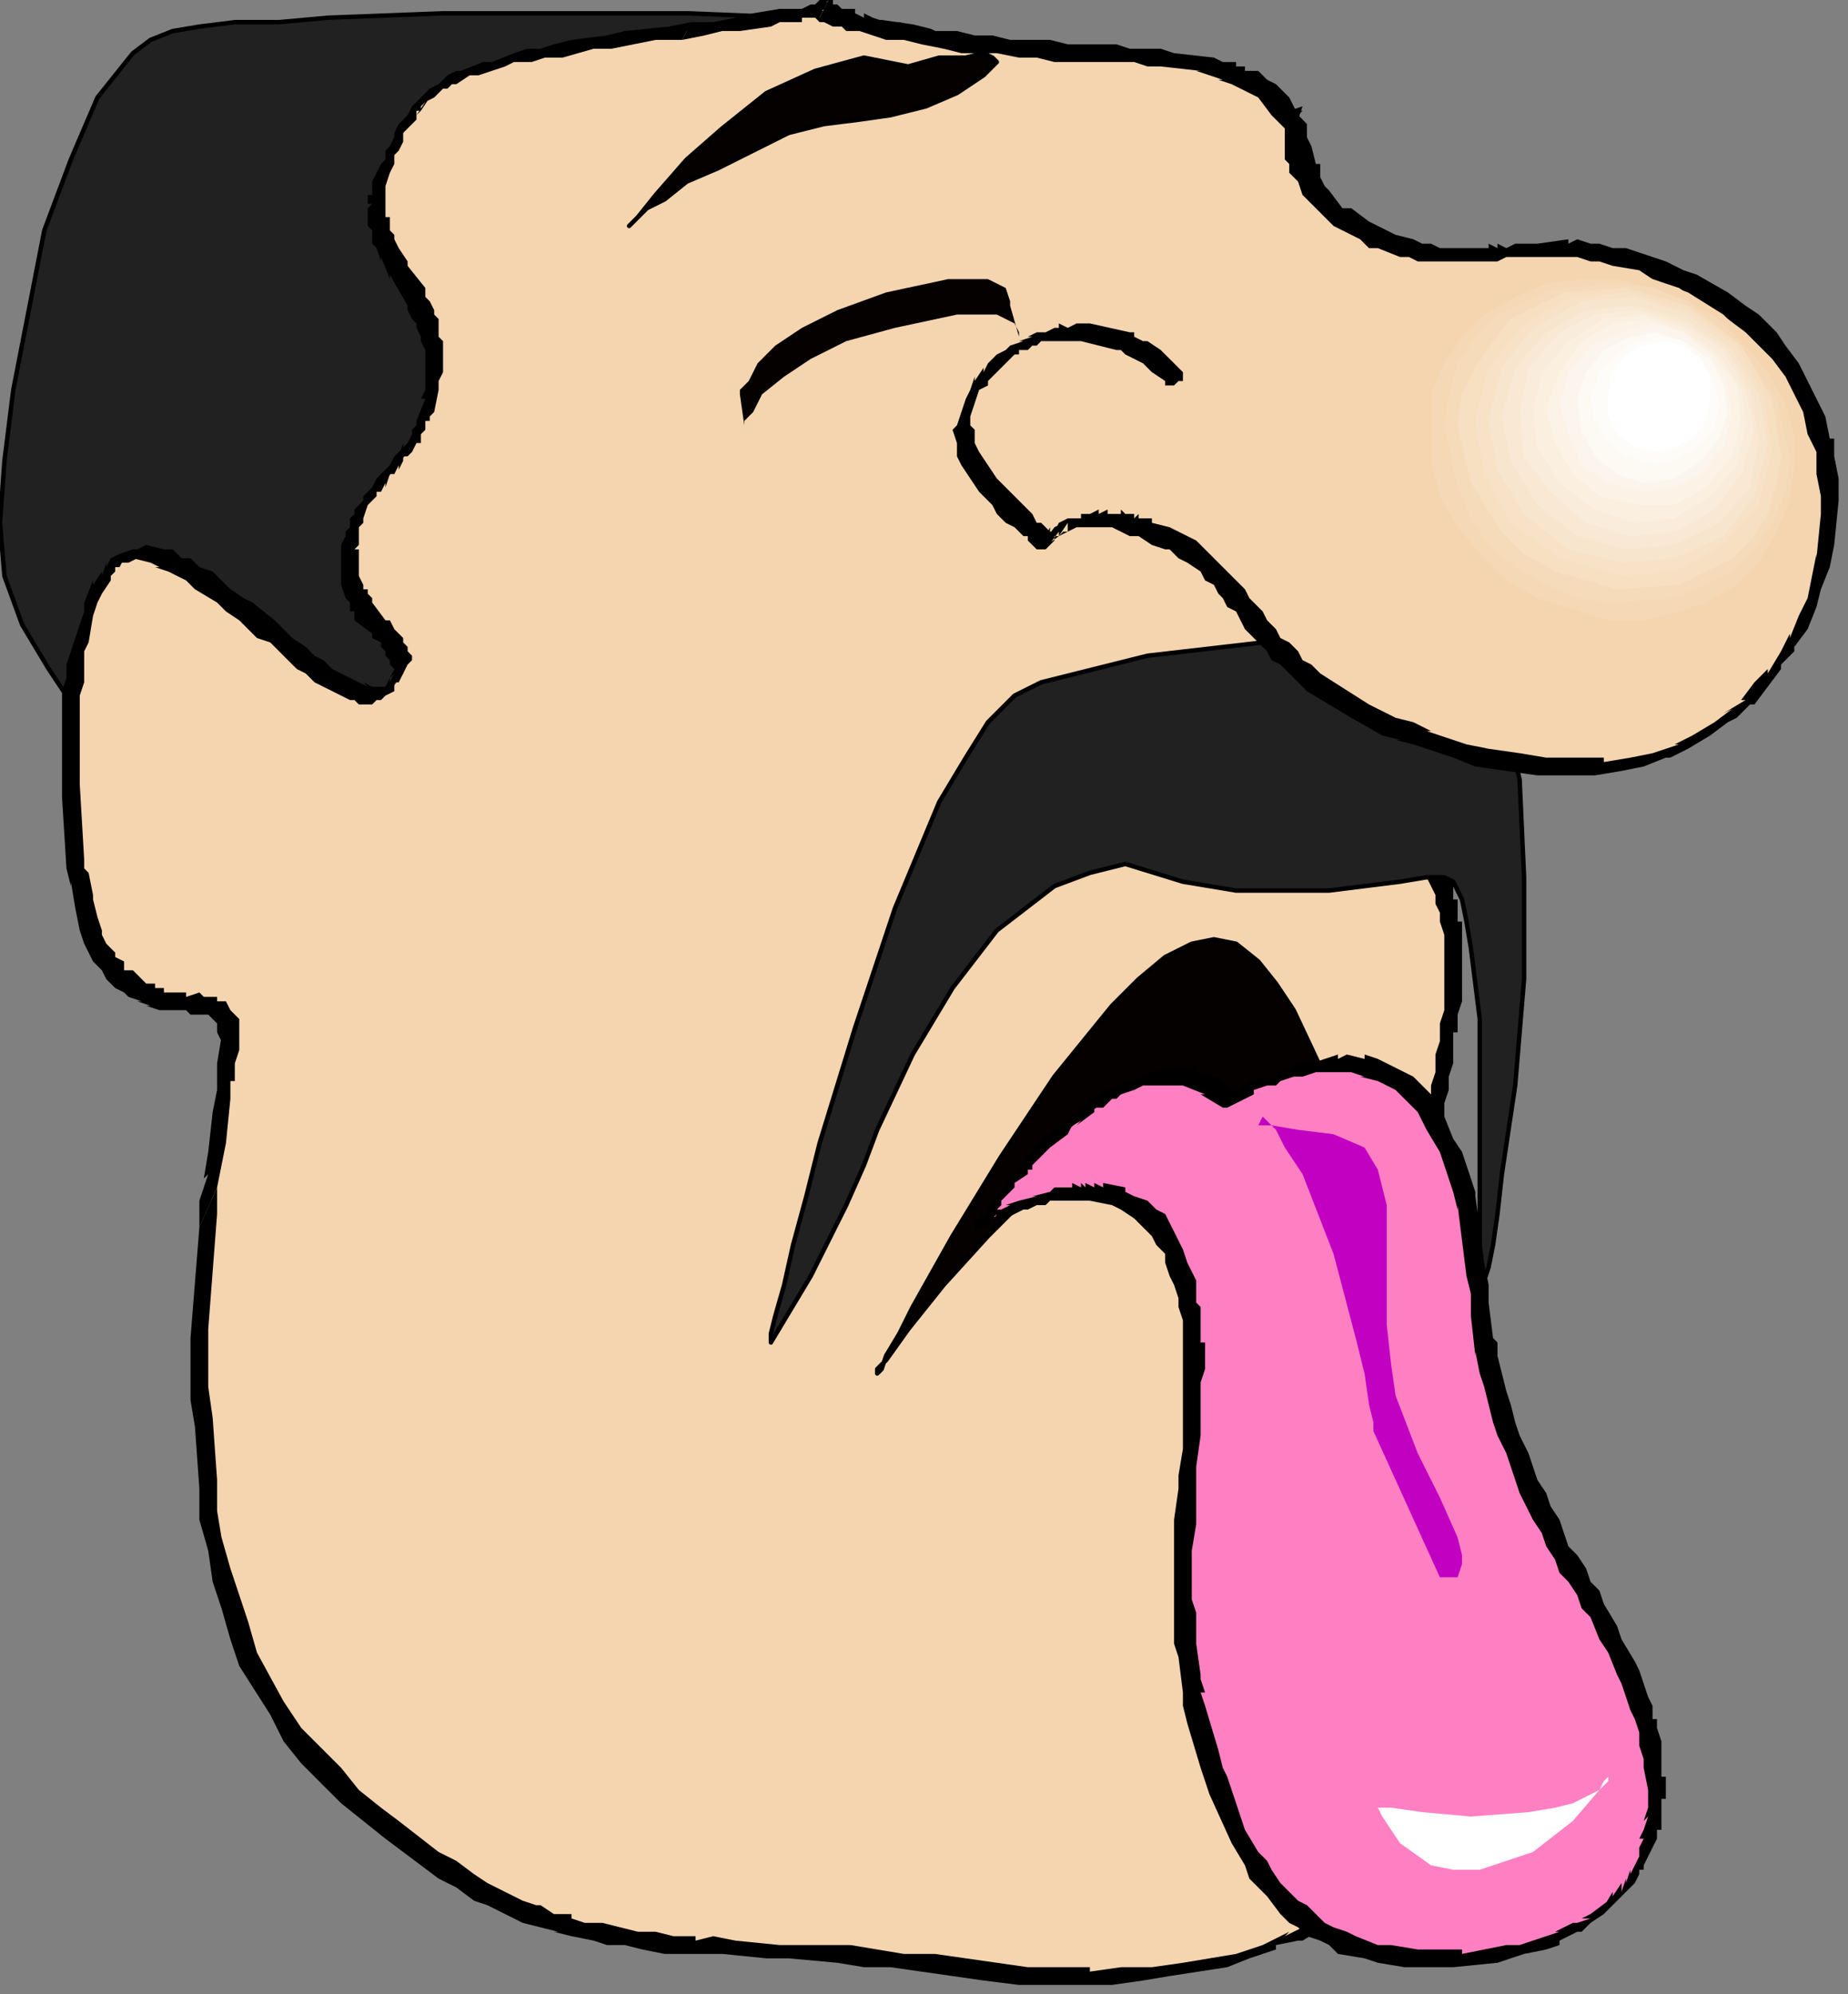 <?xml version="1.0" encoding="UTF-8" standalone="no"?>
<svg
   xmlns:dc="http://purl.org/dc/elements/1.1/"
   xmlns:cc="http://creativecommons.org/ns#"
   xmlns:rdf="http://www.w3.org/1999/02/22-rdf-syntax-ns#"
   xmlns:svg="http://www.w3.org/2000/svg"
   xmlns="http://www.w3.org/2000/svg"
   xmlns:sodipodi="http://sodipodi.sourceforge.net/DTD/sodipodi-0.dtd"
   xmlns:inkscape="http://www.inkscape.org/namespaces/inkscape"
   version="1.0"
   width="35.33mm"
   height="38.12mm"
   id="svg63"
   sodipodi:docname="CARTE058.WMF">
  <rect width="100%" height="100%" fill="#808080" stroke="none"/>
  <sodipodi:namedview
     pagecolor="#ffffff"
     bordercolor="#666666"
     borderopacity="1"
     objecttolerance="10"
     gridtolerance="10"
     guidetolerance="10"
     inkscape:pageopacity="0"
     inkscape:pageshadow="2"
     inkscape:window-width="640"
     inkscape:window-height="480"
     id="namedview65" />
  <defs
     id="defs3">
    <pattern
       id="WMFhbasepattern"
       patternUnits="userSpaceOnUse"
       width="6"
       height="6"
       x="0"
       y="0" />
  </defs>
  <path
     style="fill:#212121;fill-rule:evenodd;fill-opacity:1;stroke:#000000;stroke-width:0.32px;stroke-linecap:round;stroke-linejoin:round;stroke-miterlimit:4;stroke-dasharray:none;stroke-opacity:1;"
     d="  M 10.884,56.655   L 10.564,56.335   L 9.284,55.054   L 7.363,53.454   L 5.442,51.213   L 3.521,48.333   L 1.601,45.132   L 0.32,41.611   L 0,37.77   L 0.32,33.289   L 0.96,28.167   L 3.201,16.644   L 5.122,11.523   L 7.043,7.042   L 9.604,3.841   L 10.884,2.881   L 12.485,2.241   L 14.406,1.921   L 16.967,1.6   L 20.168,1.6   L 23.689,1.28   L 32.013,0.96   L 49.62,0.96   L 57.623,1.28   L 60.824,1.6   L 63.705,1.6   L 65.946,1.921   L 67.227,2.241   L 67.867,2.561   L 67.547,2.881   L 64.986,3.521   L 60.184,4.481   L 54.422,5.762   L 41.616,8.962   L 36.494,10.883   L 34.254,12.163   L 32.653,13.444   L 30.732,15.684   L 29.772,17.285   L 29.772,18.245   L 31.052,20.165   L 32.333,20.805   L 33.613,23.366   L 33.293,26.887   L 32.013,31.048   L 30.412,35.209   L 28.171,38.73   L 27.531,40.651   L 27.531,42.571   L 28.811,46.412   L 30.732,49.613   L 31.372,50.573   L 31.693,50.893   L 10.884,57.295   L 10.884,56.655  z "
     id="path5" />
  <path
     style="fill:#f4d5af;fill-rule:evenodd;fill-opacity:1;stroke:none;"
     d="  M 49.62,2.241   L 43.217,3.201   L 38.735,3.841   L 35.214,4.801   L 32.653,5.762   L 30.732,7.042   L 29.772,8.322   L 27.851,12.163   L 27.211,14.404   L 27.531,16.324   L 28.811,19.525   L 30.732,23.046   L 31.372,24.967   L 31.372,27.207   L 31.052,29.448   L 30.412,31.368   L 28.491,33.929   L 26.571,36.169   L 25.93,37.77   L 25.29,39.69   L 25.29,41.611   L 25.93,43.211   L 27.851,45.772   L 29.132,47.693   L 29.132,48.653   L 28.171,49.933   L 27.531,50.253   L 26.571,50.253   L 24.33,49.293   L 21.449,47.372   L 18.567,44.812   L 15.366,42.571   L 12.805,40.651   L 10.244,40.01   L 9.284,40.331   L 8.323,40.971   L 6.723,43.211   L 5.762,46.732   L 5.122,50.893   L 5.122,59.536   L 5.762,63.377   L 6.403,66.898   L 7.683,69.458   L 8.964,71.059   L 10.244,71.699   L 13.125,72.339   L 15.046,72.659   L 16.006,72.979   L 16.647,73.939   L 16.647,76.5   L 16.326,78.741   L 16.006,81.301   L 15.046,88.343   L 14.726,96.345   L 14.726,104.988   L 16.006,113.63   L 17.287,117.791   L 18.887,121.632   L 21.128,125.153   L 24.01,128.354   L 29.772,133.475   L 34.894,136.676   L 39.696,138.916   L 44.498,139.877   L 49.94,140.517   L 56.022,140.837   L 63.065,141.477   L 67.227,141.797   L 71.708,142.437   L 76.51,142.757   L 80.672,142.757   L 85.154,142.437   L 88.995,141.477   L 92.837,140.197   L 96.038,138.596   L 101.8,134.755   L 104.361,132.195   L 106.282,129.314   L 107.883,126.433   L 109.163,122.912   L 109.804,119.391   L 109.804,112.029   L 108.843,107.868   L 107.243,102.107   L 105.962,97.306   L 105.002,93.465   L 104.361,89.944   L 103.721,82.902   L 104.041,79.061   L 104.681,74.9   L 105.002,70.739   L 105.002,67.218   L 104.361,64.017   L 103.081,61.456   L 101.8,59.216   L 100.52,56.335   L 99.559,53.454   L 98.599,49.933   L 97.319,41.291   L 96.358,32.008   L 95.718,22.726   L 94.758,13.444   L 93.797,9.603   L 92.197,7.042   L 89.636,5.441   L 86.434,4.801   L 82.273,4.161   L 77.791,3.841   L 72.669,3.521   L 67.227,2.881   L 64.666,2.241   L 62.745,1.921   L 61.464,1.6   L 59.544,0.96   L 59.544,0.64   L 59.223,0.64   L 56.662,1.28   L 55.062,1.6   L 52.821,1.921   L 49.62,2.241  z "
     id="path7" />
  <path
     style="fill:#000000;fill-rule:nonzero;fill-opacity:1;stroke:none;"
     d="  M 49.94,1.6   L 48.339,1.921   L 45.138,2.241   L 43.857,2.561   L 41.296,2.881   L 40.016,3.201   L 39.055,3.521   L 38.095,3.521   L 37.135,3.841   L 35.534,4.481   L 34.894,4.481   L 33.293,5.121   L 33.613,5.121   L 32.653,5.121   L 32.973,5.121   L 32.333,5.441   L 31.693,6.082   L 31.052,6.402   L 30.412,7.042   L 30.092,7.682   L 30.732,6.722   L 30.412,7.042   L 29.772,7.682   L 29.452,8.322   L 29.132,8.642   L 28.811,8.962   L 28.491,9.603   L 28.491,9.923   L 28.171,10.563   L 27.851,10.883   L 27.851,11.523   L 27.531,11.843   L 27.211,12.483   L 26.891,13.123   L 26.891,14.084   L 26.571,14.084   L 26.571,14.724   L 26.891,14.724   L 26.571,15.044   L 26.571,15.364   L 26.571,15.684   L 26.571,16.324   L 26.891,16.644   L 26.891,16.964   L 26.891,17.605   L 27.211,17.925   L 27.531,18.885   L 27.531,18.565   L 28.171,20.165   L 28.171,19.845   L 29.452,22.086   L 29.452,21.766   L 29.452,22.406   L 29.772,23.046   L 30.092,23.366   L 30.092,24.006   L 30.092,23.686   L 30.412,24.326   L 30.412,24.967   L 30.412,24.646   L 30.732,25.287   L 30.732,25.927   L 30.732,27.527   L 30.732,28.167   L 30.412,28.808   L 30.732,28.808   L 30.092,30.408   L 30.092,30.728   L 29.772,31.048   L 29.772,31.368   L 29.452,32.008   L 29.132,32.328   L 29.132,32.008   L 29.132,32.649   L 29.132,32.008   L 28.811,32.969   L 29.132,32.328   L 28.491,32.969   L 28.171,33.609   L 27.851,33.929   L 28.491,33.289   L 27.851,33.929   L 28.171,33.609   L 27.531,34.249   L 27.851,33.929   L 27.211,34.569   L 26.891,35.209   L 27.211,34.569   L 26.571,35.849   L 26.891,35.209   L 26.25,35.849   L 26.25,36.169   L 25.93,36.49   L 25.61,36.81   L 25.61,37.45   L 25.93,36.81   L 25.29,37.45   L 25.29,38.09   L 24.97,38.41   L 24.97,38.73   L 24.65,39.37   L 24.65,39.69   L 24.65,40.01   L 24.65,40.331   L 24.65,40.651   L 24.65,41.611   L 24.65,41.931   L 24.65,42.251   L 24.97,43.211   L 25.29,43.531   L 25.29,44.172   L 25.61,44.172   L 25.61,44.812   L 26.891,45.772   L 26.891,46.092   L 27.531,46.412   L 27.531,46.732   L 27.851,47.052   L 27.851,47.372   L 28.171,47.693   L 28.171,48.013   L 28.491,48.333   L 28.491,48.013   L 28.491,48.653   L 28.491,48.333   L 28.171,48.973   L 28.491,48.653   L 28.171,49.293   L 28.171,48.973   L 27.851,49.613   L 28.491,48.973   L 27.851,49.613   L 27.531,49.933   L 27.851,49.613   L 28.171,49.293   L 27.851,49.613   L 28.171,49.613   L 27.531,49.613   L 27.851,49.613   L 27.211,49.613   L 26.891,49.613   L 26.25,49.293   L 26.571,49.613   L 25.93,49.293   L 24.65,48.653   L 24.01,48.333   L 23.369,47.693   L 22.729,47.372   L 22.089,46.732   L 21.128,46.092   L 20.488,45.452   L 19.848,44.812   L 18.247,43.531   L 17.607,43.211   L 16.647,42.571   L 15.366,41.291   L 14.406,40.971   L 13.765,40.331   L 13.125,40.331   L 12.485,39.69   L 11.845,39.69   L 10.564,39.37   L 9.924,39.69   L 9.604,39.69   L 8.643,40.01   L 8.003,40.331   L 7.683,40.971   L 7.683,40.651   L 7.363,41.611   L 7.363,41.291   L 6.723,42.251   L 6.723,41.931   L 6.082,43.531   L 6.082,44.172   L 5.762,45.132   L 5.122,47.052   L 4.802,48.013   L 4.802,48.973   L 4.482,49.933   L 4.482,50.893   L 4.482,53.134   L 4.482,57.615   L 4.802,62.736   L 5.122,64.017   L 5.122,63.697   L 5.442,65.617   L 5.762,67.218   L 6.082,68.178   L 6.403,68.818   L 6.723,69.458   L 7.043,69.778   L 7.363,70.098   L 7.683,70.739   L 8.003,71.059   L 8.323,71.379   L 8.964,71.699   L 9.284,72.019   L 10.244,72.339   L 9.924,72.339   L 10.884,72.659   L 10.564,72.659   L 11.525,72.979   L 12.165,72.979   L 12.485,72.979   L 13.445,72.979   L 13.765,73.299   L 14.406,73.299   L 14.726,73.299   L 15.046,73.299   L 14.726,73.299   L 15.046,73.299   L 15.366,73.619   L 15.686,73.939   L 15.686,74.259   L 15.686,74.58   L 15.686,74.259   L 15.686,74.58   L 16.006,75.22   L 16.006,74.9   L 15.686,76.82   L 15.686,77.78   L 15.686,79.061   L 15.686,78.741   L 15.366,80.341   L 15.046,83.222   L 14.726,85.142   L 15.046,84.822   L 14.406,86.743   L 14.406,88.663   L 15.686,85.783   L 16.006,84.182   L 16.326,82.582   L 16.647,79.381   L 16.647,78.1   L 16.967,78.1   L 16.967,76.82   L 17.287,75.86   L 17.287,73.619   L 16.967,73.299   L 16.647,72.979   L 16.326,72.339   L 16.006,72.339   L 15.686,72.339   L 15.686,72.019   L 15.366,72.019   L 14.726,72.019   L 14.406,71.699   L 13.445,72.019   L 13.445,71.699   L 13.125,71.699   L 12.805,71.699   L 12.485,71.699   L 11.845,71.699   L 11.845,71.379   L 11.204,71.379   L 11.204,71.059   L 10.244,71.059   L 10.564,71.059   L 10.244,70.739   L 9.604,70.098   L 8.964,70.098   L 8.964,69.458   L 8.323,69.138   L 8.323,68.818   L 7.683,68.178   L 7.363,67.538   L 7.363,67.218   L 7.043,66.257   L 6.723,64.977   L 6.723,64.657   L 6.403,63.057   L 6.082,62.736   L 6.082,62.096   L 5.762,56.655   L 5.762,52.494   L 5.762,50.253   L 6.082,49.293   L 6.082,48.333   L 6.082,47.052   L 6.403,46.412   L 6.723,44.492   L 7.043,43.531   L 7.363,42.891   L 8.003,41.931   L 8.003,41.611   L 8.323,41.291   L 8.323,40.971   L 8.643,40.971   L 8.964,40.331   L 8.323,40.971   L 8.643,40.651   L 9.284,40.651   L 9.924,40.331   L 9.604,40.331   L 10.884,40.651   L 11.525,40.971   L 11.204,40.971   L 12.165,41.291   L 12.805,41.611   L 13.445,41.931   L 14.086,42.571   L 15.686,43.531   L 16.326,44.172   L 17.287,44.812   L 18.567,46.092   L 19.528,46.412   L 20.168,47.052   L 20.808,47.693   L 21.449,48.333   L 22.089,48.653   L 22.729,49.293   L 23.369,49.613   L 24.65,50.253   L 25.29,50.573   L 25.61,50.573   L 25.93,50.893   L 26.891,50.893   L 27.211,50.573   L 27.531,50.573   L 27.851,50.253   L 28.491,49.933   L 28.491,49.293   L 28.811,49.293   L 29.132,48.653   L 29.452,48.013   L 29.772,47.693   L 29.772,47.372   L 29.452,47.052   L 29.452,46.732   L 29.132,46.412   L 29.132,46.092   L 28.811,45.772   L 28.491,45.452   L 28.171,44.812   L 27.851,44.812   L 26.891,43.531   L 26.891,43.211   L 26.571,42.891   L 26.571,42.571   L 26.25,42.571   L 26.25,42.251   L 25.93,41.611   L 25.93,40.971   L 25.93,39.69   L 25.61,39.69   L 25.93,39.37   L 25.93,38.73   L 25.93,38.09   L 26.25,37.77   L 26.25,37.45   L 26.25,36.81   L 26.25,37.45   L 26.571,36.49   L 26.891,36.169   L 27.211,35.849   L 27.211,35.529   L 27.531,35.529   L 27.851,34.889   L 27.851,35.209   L 28.171,34.249   L 28.491,34.249   L 28.491,33.929   L 28.491,34.249   L 28.811,33.609   L 28.811,33.929   L 29.132,33.289   L 29.132,32.969   L 29.452,32.969   L 29.772,32.649   L 30.092,32.008   L 30.412,32.008   L 30.412,31.688   L 30.412,31.368   L 30.732,31.048   L 30.732,30.728   L 30.732,30.408   L 31.052,30.408   L 31.052,30.088   L 31.372,29.768   L 31.693,28.167   L 31.693,27.527   L 32.013,26.887   L 32.013,24.967   L 32.013,24.646   L 31.693,24.326   L 31.693,24.006   L 31.693,23.366   L 31.693,23.046   L 31.372,22.726   L 31.372,22.406   L 31.052,21.766   L 30.732,21.446   L 30.732,21.126   L 30.732,20.805   L 29.452,19.205   L 29.452,18.885   L 28.811,17.925   L 28.491,17.285   L 28.491,16.964   L 28.171,16.644   L 28.171,15.684   L 27.851,15.684   L 27.851,15.044   L 27.851,14.724   L 27.851,14.404   L 27.851,14.084   L 27.851,13.444   L 28.171,12.483   L 28.491,11.843   L 28.491,11.203   L 28.811,10.883   L 29.132,10.243   L 29.132,9.603   L 29.452,9.282   L 29.772,8.962   L 30.092,8.642   L 30.092,8.322   L 30.092,8.002   L 30.412,8.002   L 30.412,7.682   L 30.732,7.362   L 30.092,8.322   L 30.412,8.002   L 31.052,7.042   L 31.372,6.722   L 30.732,7.362   L 31.372,7.042   L 31.693,6.722   L 32.013,6.402   L 32.333,6.402   L 32.653,6.082   L 32.973,6.082   L 33.933,5.441   L 34.574,5.441   L 36.494,4.801   L 37.135,4.481   L 38.415,4.481   L 39.376,4.161   L 40.656,4.161   L 42.897,3.521   L 44.178,3.521   L 47.379,2.881   L 49.3,2.881   L 49.94,1.6  z "
     id="path9" />
  <path
     style="fill:#000000;fill-rule:nonzero;fill-opacity:1;stroke:none;"
     d="  M 14.406,88.663   L 13.765,96.665   L 13.765,101.147   L 14.086,103.067   L 14.406,107.548   L 14.406,109.789   L 15.046,112.029   L 15.366,114.27   L 16.006,116.19   L 16.647,118.431   L 17.287,120.352   L 19.528,123.873   L 20.488,125.793   L 21.769,127.393   L 23.369,128.994   L 24.65,130.274   L 26.25,131.555   L 27.851,132.835   L 30.412,134.755   L 31.693,135.716   L 32.973,136.356   L 34.254,137.316   L 35.214,137.636   L 36.494,138.276   L 37.775,138.916   L 39.055,139.237   L 40.336,139.557   L 40.016,139.557   L 41.296,139.877   L 42.897,140.197   L 43.857,140.517   L 45.138,140.517   L 46.418,140.837   L 48.019,141.157   L 49.3,141.157   L 50.58,141.157   L 52.181,141.157   L 55.382,141.477   L 56.983,141.477   L 60.504,141.797   L 62.425,142.117   L 64.346,142.117   L 66.586,142.437   L 68.827,142.757   L 71.068,143.078   L 73.629,143.398   L 75.87,143.398   L 78.111,143.398   L 80.352,143.398   L 82.593,143.078   L 84.513,142.757   L 88.675,142.117   L 90.276,141.477   L 92.197,140.837   L 92.197,140.517   L 93.797,140.197   L 94.117,140.197   L 95.718,139.237   L 96.038,139.237   L 97.639,138.276   L 98.919,137.316   L 99.239,136.996   L 100.52,136.036   L 100.84,136.036   L 102.12,134.755   L 102.12,134.435   L 103.401,133.475   L 104.681,132.195   L 104.681,131.875   L 105.962,130.594   L 106.602,129.314   L 106.602,128.994   L 107.563,127.393   L 108.203,126.113   L 108.203,125.793   L 108.843,124.193   L 109.483,122.592   L 109.804,120.992   L 110.124,119.071   L 110.444,119.071   L 110.444,117.151   L 110.444,113.31   L 110.124,111.389   L 109.163,107.228   L 108.843,105.628   L 108.523,104.347   L 107.563,101.467   L 107.243,100.506   L 106.602,97.946   L 106.602,96.985   L 106.282,95.705   L 105.962,94.745   L 105.642,93.785   L 105.322,92.184   L 105.322,91.864   L 105.002,90.264   L 105.002,89.624   L 104.681,89.303   L 104.681,88.663   L 104.681,88.343   L 104.681,87.703   L 104.361,87.703   L 104.361,86.103   L 104.361,85.783   L 104.361,81.621   L 104.361,80.661   L 104.361,79.701   L 104.681,78.741   L 104.681,77.78   L 105.002,76.82   L 105.002,75.54   L 105.002,74.58   L 105.322,74.58   L 105.322,73.299   L 105.642,72.339   L 105.642,71.059   L 105.642,67.538   L 105.642,67.218   L 105.642,66.577   L 105.322,66.577   L 105.322,65.937   L 105.322,65.617   L 105.322,64.977   L 105.002,64.977   L 105.002,64.337   L 105.002,63.697   L 104.681,63.377   L 104.361,62.736   L 104.361,62.096   L 104.041,61.776   L 103.721,61.136   L 103.401,60.496   L 103.081,59.856   L 102.761,59.216   L 102.441,58.575   L 102.12,57.935   L 101.48,56.655   L 101.16,56.015   L 100.84,55.375   L 100.52,54.414   L 100.52,53.774   L 100.2,52.814   L 99.88,52.174   L 99.559,51.213   L 99.239,49.293   L 98.919,48.333   L 98.919,46.412   L 98.599,46.092   L 98.279,45.132   L 98.599,45.132   L 98.279,43.211   L 98.279,42.891   L 98.279,41.931   L 97.959,40.971   L 97.959,40.651   L 97.959,39.69   L 97.639,38.73   L 97.639,38.41   L 97.639,37.45   L 97.639,36.169   L 97.319,36.169   L 97.319,35.209   L 97.319,33.929   L 96.998,33.929   L 96.998,31.688   L 96.998,31.368   L 96.998,30.408   L 96.678,30.408   L 96.678,29.128   L 96.678,28.167   L 96.678,27.847   L 96.678,25.607   L 96.358,25.607   L 96.358,24.646   L 96.358,24.326   L 96.358,23.366   L 96.038,23.046   L 96.038,20.805   L 96.038,19.845   L 96.038,19.525   L 96.038,18.565   L 95.718,18.565   L 95.718,17.285   L 95.718,15.044   L 95.398,15.044   L 95.398,14.084   L 95.398,12.803   L 95.398,11.843   L 95.078,11.843   L 94.758,10.563   L 94.437,9.923   L 94.437,8.962   L 93.797,8.322   L 93.477,7.682   L 93.157,7.042   L 92.197,6.082   L 91.556,5.762   L 90.916,5.121   L 89.956,5.121   L 89.956,4.801   L 89.315,4.801   L 89.315,4.481   L 88.675,4.481   L 88.355,4.481   L 87.715,4.161   L 84.834,3.841   L 83.873,3.521   L 82.593,3.521   L 81.632,3.521   L 80.672,3.201   L 79.391,3.201   L 78.111,3.201   L 77.151,3.201   L 75.87,2.881   L 74.269,2.881   L 72.989,2.881   L 71.708,2.561   L 70.428,2.561   L 69.147,2.241   L 67.547,2.241   L 65.946,1.921   L 64.986,1.6   L 64.025,1.6   L 63.065,1.28   L 62.425,0.96   L 62.425,1.28   L 61.784,0.96   L 61.784,0.64   L 61.144,0.64   L 60.824,0.64   L 60.504,0.32   L 60.184,0.32   L 60.184,0   L 59.864,0   L 59.223,1.28   L 58.903,0.96   L 58.903,1.28   L 59.223,1.6   L 59.544,1.6   L 59.223,1.6   L 59.544,1.6   L 60.184,1.921   L 60.824,1.921   L 61.144,2.241   L 61.464,2.241   L 62.105,2.241   L 63.065,2.561   L 64.025,2.881   L 65.306,2.881   L 66.586,3.201   L 68.187,3.521   L 69.468,3.841   L 70.748,3.841   L 72.029,3.841   L 73.629,4.161   L 74.91,4.161   L 76.19,4.481   L 77.151,4.481   L 78.431,4.481   L 79.712,4.481   L 80.672,4.481   L 81.952,4.481   L 82.913,4.801   L 83.873,4.801   L 86.754,5.121   L 86.434,5.121   L 87.395,5.441   L 88.355,5.762   L 88.035,5.762   L 88.995,6.082   L 89.636,6.402   L 90.276,6.722   L 90.916,7.042   L 91.876,8.322   L 92.197,8.642   L 92.837,9.282   L 93.157,10.243   L 93.477,10.883   L 93.797,11.843   L 93.797,12.803   L 94.117,13.764   L 94.117,14.724   L 94.437,16.004   L 94.437,16.964   L 94.437,18.245   L 94.437,19.525   L 94.758,20.805   L 94.758,20.485   L 94.758,21.766   L 95.078,24.326   L 95.078,24.006   L 95.078,25.287   L 95.398,26.567   L 95.398,29.128   L 95.398,28.808   L 95.398,30.088   L 95.718,31.368   L 95.718,32.649   L 95.718,32.328   L 96.038,34.889   L 96.038,35.849   L 96.038,37.13   L 96.358,38.41   L 96.358,38.09   L 96.358,39.69   L 96.358,39.37   L 96.678,40.331   L 96.678,41.931   L 96.678,41.611   L 96.678,42.571   L 96.998,44.172   L 96.998,43.852   L 97.319,46.092   L 97.639,47.052   L 97.639,49.293   L 97.959,50.253   L 98.279,52.174   L 98.599,53.134   L 98.919,53.774   L 99.239,54.734   L 99.559,55.375   L 99.88,56.335   L 100.2,56.975   L 100.52,57.615   L 101.16,58.895   L 101.16,59.536   L 101.48,60.176   L 102.12,60.816   L 102.12,61.456   L 102.441,62.096   L 102.761,62.736   L 103.081,63.377   L 103.401,64.017   L 103.721,64.657   L 103.721,64.337   L 103.721,65.297   L 104.041,65.937   L 104.041,66.898   L 104.041,66.577   L 104.361,67.538   L 104.361,68.498   L 104.361,68.178   L 104.361,72.019   L 104.361,72.979   L 104.041,73.939   L 104.041,75.22   L 103.721,76.18   L 103.721,77.46   L 103.401,78.421   L 103.401,79.701   L 103.081,80.661   L 103.081,81.301   L 103.081,82.262   L 103.081,85.783   L 103.081,87.063   L 103.081,86.743   L 103.081,87.703   L 103.401,88.663   L 103.401,89.624   L 103.401,89.303   L 103.721,90.264   L 103.721,91.224   L 104.041,93.144   L 104.041,92.824   L 104.361,94.745   L 104.681,96.025   L 105.002,96.985   L 105.322,97.946   L 105.642,99.226   L 106.282,101.467   L 106.602,102.747   L 107.243,105.308   L 107.563,106.908   L 108.203,108.188   L 108.843,112.349   L 108.843,112.029   L 109.163,114.27   L 109.163,118.111   L 108.843,119.711   L 109.163,119.711   L 108.843,121.632   L 108.203,123.232   L 107.883,124.833   L 107.243,126.433   L 106.602,128.034   L 105.642,129.634   L 105.642,129.314   L 104.681,130.914   L 103.721,132.195   L 103.721,131.875   L 102.441,133.155   L 102.761,133.155   L 101.16,134.435   L 101.48,134.435   L 100.2,135.396   L 100.52,135.075   L 98.919,136.356   L 97.639,137.316   L 96.038,138.276   L 96.358,138.276   L 94.437,138.916   L 94.758,138.916   L 92.837,139.877   L 93.157,139.557   L 91.236,140.517   L 89.315,141.157   L 85.474,141.797   L 83.233,142.117   L 80.992,142.117   L 78.751,142.437   L 78.751,142.117   L 76.51,142.117   L 74.269,142.117   L 72.029,141.797   L 69.788,141.477   L 67.547,141.157   L 65.306,141.157   L 63.385,140.837   L 61.464,140.517   L 57.943,140.517   L 56.342,140.517   L 53.141,140.197   L 51.54,139.877   L 50.26,140.197   L 50.26,139.877   L 48.659,139.877   L 47.379,139.557   L 46.098,139.557   L 44.818,139.237   L 43.537,138.916   L 42.257,138.916   L 41.296,138.596   L 41.296,138.276   L 40.016,138.276   L 39.055,137.636   L 38.735,137.636   L 37.775,137.316   L 36.494,136.676   L 35.214,136.036   L 34.254,135.396   L 32.973,134.435   L 31.693,133.795   L 28.811,131.555   L 27.531,130.594   L 25.93,129.314   L 24.65,127.714   L 23.049,126.113   L 21.769,124.833   L 20.488,122.912   L 18.567,119.391   L 17.927,117.151   L 17.287,115.23   L 16.647,113.31   L 16.006,111.069   L 15.686,109.149   L 15.686,108.829   L 15.686,106.908   L 15.366,102.427   L 15.046,100.186   L 15.046,96.025   L 15.686,87.703   L 15.686,85.783   L 14.406,88.663  z "
     id="path11" />
  <path
     style="fill:#000000;fill-rule:nonzero;fill-opacity:1;stroke:none;"
     d="  M 59.864,0   L 60.184,0   L 59.223,0.32   L 58.903,0.96   L 59.864,0   L 59.544,0   L 59.223,0   L 59.223,0.32   L 59.223,0   L 58.903,0.32   L 58.263,0.32   L 58.583,0.32   L 57.943,0.64   L 57.303,0.64   L 56.342,0.64   L 54.422,0.96   L 53.141,1.28   L 51.54,1.6   L 49.94,1.6   L 49.3,2.881   L 50.9,2.561   L 52.181,2.241   L 53.461,2.241   L 55.702,1.921   L 56.342,1.6   L 56.983,1.6   L 57.623,1.6   L 57.943,1.6   L 57.943,1.28   L 58.583,1.28   L 58.903,1.28   L 58.583,1.28   L 58.903,1.28   L 58.583,1.28   L 58.903,1.28   L 59.864,0.32   L 59.864,0.64   L 58.903,0.96   L 58.903,1.28   L 59.223,1.28   L 59.864,0  z "
     id="path13" />
  <path
     style="fill:#212121;fill-rule:evenodd;fill-opacity:1;stroke:#000000;stroke-width:0.32px;stroke-linecap:round;stroke-linejoin:round;stroke-miterlimit:4;stroke-dasharray:none;stroke-opacity:1;"
     d="  M 55.702,96.985   L 55.702,96.345   L 56.022,95.065   L 56.662,92.824   L 57.303,89.944   L 58.263,86.423   L 59.223,82.582   L 61.784,74.259   L 64.666,65.617   L 67.867,57.935   L 69.788,54.734   L 71.388,52.174   L 73.309,50.253   L 75.23,49.293   L 82.913,47.372   L 91.236,46.412   L 98.919,46.412   L 102.441,47.052   L 105.962,48.333   L 107.243,49.293   L 108.523,51.213   L 109.163,53.454   L 109.804,56.335   L 110.124,63.377   L 110.124,70.739   L 109.483,78.421   L 108.523,84.822   L 108.203,87.703   L 107.883,89.944   L 107.563,91.544   L 107.243,92.504   L 107.243,92.184   L 106.922,90.904   L 106.922,73.619   L 106.282,68.498   L 105.962,66.577   L 105.642,64.977   L 105.002,63.697   L 104.361,63.377   L 103.081,63.377   L 101.16,63.697   L 96.038,64.337   L 89.315,64.337   L 85.474,63.697   L 81.312,62.416   L 78.751,63.057   L 76.19,64.017   L 72.029,67.218   L 68.827,71.379   L 65.946,76.18   L 63.385,81.621   L 62.425,84.182   L 61.144,87.063   L 58.583,92.184   L 55.702,96.985  z "
     id="path15" />
  <path
     style="fill:#050101;fill-rule:evenodd;fill-opacity:1;stroke:#000000;stroke-width:0.32px;stroke-linecap:round;stroke-linejoin:round;stroke-miterlimit:4;stroke-dasharray:none;stroke-opacity:1;"
     d="  M 45.458,16.324   L 46.098,15.684   L 47.379,14.084   L 49.62,11.523   L 52.181,9.282   L 55.382,6.722   L 58.903,5.121   L 62.425,4.161   L 65.626,4.801   L 67.867,4.161   L 69.788,4.161   L 71.068,3.841   L 71.708,4.161   L 72.029,4.481   L 71.068,5.441   L 69.147,6.722   L 66.907,7.682   L 64.346,8.322   L 62.105,8.642   L 59.544,8.962   L 56.983,9.603   L 51.861,12.163   L 49.62,13.123   L 48.019,14.404   L 46.739,15.044   L 46.418,15.364   L 45.458,16.324  z "
     id="path17" />
  <path
     style="fill:#f4d5af;fill-rule:evenodd;fill-opacity:1;stroke:none;"
     d="  M 93.477,8.322   L 93.477,9.282   L 93.797,11.523   L 94.117,12.803   L 95.398,14.404   L 96.998,15.684   L 99.559,17.285   L 102.441,18.245   L 105.002,18.565   L 107.883,18.245   L 113.645,18.245   L 117.166,18.565   L 121.008,19.845   L 125.49,22.406   L 127.731,24.326   L 129.651,26.567   L 130.932,29.128   L 131.892,32.008   L 132.212,35.209   L 132.212,38.41   L 131.572,41.291   L 130.612,44.492   L 129.331,47.052   L 127.41,49.613   L 125.17,51.854   L 122.288,53.774   L 119.087,55.054   L 115.566,55.695   L 111.724,55.375   L 107.243,54.734   L 101.48,52.814   L 97.319,50.893   L 94.437,48.653   L 92.197,46.412   L 88.675,42.251   L 87.075,40.651   L 84.834,39.05   L 82.593,38.09   L 80.672,37.77   L 77.791,37.77   L 76.19,38.73   L 75.87,39.05   L 75.55,38.73   L 74.59,38.09   L 72.029,35.849   L 69.788,32.649   L 69.468,31.048   L 69.788,29.448   L 71.388,26.887   L 73.629,25.287   L 75.55,24.326   L 80.032,24.326   L 81.952,25.287   L 83.553,26.247   L 84.834,27.527   L 93.477,8.322  z "
     id="path19" />
  <path
     style="fill:#000000;fill-rule:nonzero;fill-opacity:1;stroke:none;"
     d="  M 93.157,8.002   L 93.157,8.322   L 92.837,8.642   L 93.157,8.642   L 93.797,8.322   L 92.837,8.642   L 92.837,8.962   L 93.157,8.002   L 92.837,8.642   L 92.837,8.962   L 92.837,9.282   L 92.837,9.603   L 92.837,9.282   L 92.837,10.883   L 92.837,11.203   L 92.837,10.883   L 92.837,11.523   L 93.157,11.843   L 93.157,11.523   L 93.157,12.163   L 93.157,11.843   L 93.157,12.483   L 93.477,12.803   L 93.797,13.123   L 94.117,14.084   L 94.437,14.404   L 94.758,14.724   L 96.038,16.004   L 96.358,16.324   L 97.639,16.964   L 98.279,17.285   L 98.919,17.925   L 99.559,17.925   L 101.16,18.565   L 101.8,18.565   L 102.441,18.885   L 103.081,18.885   L 104.041,18.885   L 103.721,18.885   L 104.681,18.885   L 104.361,18.885   L 105.322,18.885   L 105.002,18.885   L 105.962,18.885   L 106.602,18.885   L 107.243,18.885   L 108.203,18.885   L 108.843,18.565   L 109.483,18.565   L 110.124,18.565   L 113.005,18.565   L 113.965,18.565   L 114.926,18.885   L 115.566,18.885   L 116.526,19.205   L 118.447,19.525   L 119.407,20.165   L 120.368,20.485   L 121.328,20.805   L 123.569,22.406   L 124.849,23.046   L 126.13,24.006   L 127.09,24.967   L 128.051,25.927   L 129.011,27.207   L 129.651,28.487   L 130.292,29.768   L 130.612,31.368   L 131.252,32.649   L 131.252,33.929   L 131.252,34.249   L 131.572,35.849   L 131.572,35.529   L 131.572,37.13   L 131.252,40.331   L 131.252,40.01   L 130.932,41.611   L 130.612,43.211   L 129.972,44.492   L 129.331,46.092   L 129.331,45.772   L 128.691,47.052   L 127.731,48.653   L 127.731,48.333   L 126.77,49.293   L 125.81,50.573   L 126.13,50.573   L 124.529,51.534   L 125.17,51.213   L 123.889,52.174   L 122.288,53.134   L 121.008,53.774   L 121.328,53.774   L 119.407,54.414   L 117.807,54.734   L 115.886,55.054   L 115.886,54.734   L 111.724,54.734   L 109.804,54.414   L 107.563,54.094   L 105.962,53.774   L 103.081,52.814   L 103.401,52.814   L 102.12,52.174   L 100.84,51.854   L 98.919,50.893   L 95.398,48.653   L 94.758,48.013   L 94.117,47.693   L 93.797,47.052   L 93.157,46.412   L 92.517,46.092   L 92.197,45.452   L 91.556,44.812   L 91.236,44.172   L 90.916,43.852   L 90.276,43.211   L 89.956,42.571   L 89.636,42.251   L 89.315,41.931   L 88.675,41.291   L 88.355,40.971   L 87.715,40.331   L 87.075,39.69   L 86.434,39.05   L 85.794,38.73   L 85.154,38.41   L 84.513,38.09   L 83.233,37.77   L 83.233,37.45   L 82.593,37.45   L 82.913,37.45   L 82.273,37.45   L 82.273,37.13   L 81.952,37.45   L 81.952,37.13   L 81.312,37.13   L 80.992,36.81   L 80.992,37.13   L 80.032,37.13   L 80.032,36.81   L 79.391,37.13   L 79.391,36.81   L 78.751,37.13   L 78.431,37.13   L 78.111,37.13   L 78.111,37.45   L 77.791,37.45   L 77.471,37.45   L 77.151,37.45   L 76.51,37.77   L 76.19,38.41   L 76.83,37.77   L 76.19,38.09   L 75.87,38.73   L 75.87,38.09   L 75.55,38.73   L 75.87,38.41   L 75.55,39.05   L 75.23,39.05   L 75.23,39.37   L 76.51,38.41   L 76.19,38.09   L 75.23,39.37   L 75.23,39.69   L 76.19,38.41   L 74.91,39.37   L 74.91,39.69   L 75.23,39.37   L 76.19,38.73   L 76.19,38.41   L 75.87,38.41   L 75.55,38.09   L 75.23,37.77   L 74.91,37.77   L 74.59,37.13   L 73.949,36.49   L 73.309,35.849   L 72.989,35.529   L 72.029,34.569   L 70.748,32.649   L 70.428,32.008   L 70.428,31.688   L 70.428,31.048   L 70.108,30.728   L 70.108,30.088   L 70.428,29.128   L 70.748,28.167   L 71.388,27.847   L 71.388,27.527   L 71.708,27.207   L 72.029,26.887   L 72.989,25.927   L 72.349,26.247   L 72.989,25.927   L 73.309,25.607   L 73.629,25.607   L 73.629,25.287   L 73.949,25.287   L 74.269,25.287   L 74.59,24.967   L 74.91,24.967   L 75.23,24.646   L 75.87,24.646   L 76.51,24.646   L 77.151,24.646   L 76.83,24.646   L 77.471,24.646   L 78.111,24.646   L 80.672,25.287   L 80.992,25.287   L 81.312,25.607   L 81.952,25.927   L 82.593,26.247   L 83.233,26.887   L 84.193,27.527   L 84.193,27.847   L 84.834,27.847   L 85.154,27.527   L 85.474,27.527   L 85.474,27.207   L 85.474,26.887   L 85.154,26.567   L 84.513,25.927   L 83.873,25.287   L 82.913,24.646   L 82.593,24.646   L 81.952,24.326   L 81.952,24.006   L 81.632,24.006   L 78.751,23.366   L 78.431,23.366   L 77.791,23.366   L 77.151,23.686   L 76.51,23.366   L 76.51,23.686   L 76.19,23.686   L 75.55,24.006   L 74.59,24.006   L 74.91,24.006   L 74.269,24.326   L 74.59,24.326   L 73.629,24.646   L 73.949,24.646   L 72.989,24.967   L 72.669,25.287   L 72.029,25.607   L 71.388,26.247   L 71.068,26.887   L 71.068,26.567   L 70.428,27.527   L 70.428,27.207   L 70.108,28.167   L 69.788,28.808   L 69.468,29.768   L 69.147,30.728   L 68.827,31.048   L 69.147,32.008   L 69.147,31.688   L 69.147,32.649   L 69.147,32.969   L 69.468,33.609   L 70.748,35.529   L 71.708,36.49   L 72.029,37.13   L 72.669,37.77   L 73.309,38.09   L 73.949,38.73   L 74.269,38.73   L 74.269,39.05   L 74.59,39.37   L 74.91,39.69   L 75.23,39.69   L 74.91,39.69   L 75.55,39.69   L 75.87,39.37   L 76.19,39.05   L 76.19,38.73   L 76.51,38.73   L 75.23,39.69   L 75.55,39.69   L 76.51,38.41   L 75.23,39.37   L 75.55,39.37   L 76.51,38.41   L 76.51,38.73   L 76.51,38.09   L 76.51,38.73   L 76.83,38.09   L 76.51,38.73   L 75.87,38.73   L 76.51,38.73   L 77.151,37.77   L 77.151,38.41   L 76.51,38.73   L 76.83,38.41   L 76.51,38.41   L 77.151,38.41   L 77.471,38.41   L 77.151,38.41   L 77.791,38.09   L 77.471,38.09   L 77.791,38.09   L 78.111,38.09   L 80.032,38.09   L 80.352,38.09   L 80.992,38.41   L 81.312,38.41   L 80.992,38.41   L 81.632,38.73   L 81.952,38.73   L 82.273,38.73   L 83.233,39.37   L 84.193,39.69   L 84.513,39.69   L 85.154,40.331   L 85.794,40.651   L 86.754,41.291   L 87.075,41.931   L 87.715,42.251   L 88.035,42.891   L 88.355,43.211   L 88.675,43.852   L 89.315,44.172   L 89.636,44.812   L 89.956,45.452   L 90.276,45.772   L 90.916,46.412   L 91.556,47.052   L 91.876,47.693   L 92.517,48.013   L 93.157,48.653   L 93.797,49.293   L 94.437,49.933   L 97.639,51.854   L 99.88,53.134   L 101.16,53.454   L 100.84,53.454   L 102.12,53.774   L 105.002,54.734   L 106.602,55.375   L 108.843,55.695   L 111.084,56.015   L 115.246,56.015   L 117.166,55.695   L 118.767,55.375   L 120.368,54.734   L 120.688,54.734   L 121.968,54.094   L 123.569,53.134   L 124.849,52.174   L 125.49,51.854   L 126.45,50.893   L 126.77,50.893   L 127.731,49.613   L 128.691,48.333   L 128.691,48.013   L 129.651,47.052   L 129.651,46.732   L 130.612,45.452   L 131.252,43.852   L 131.572,42.571   L 132.212,40.971   L 132.533,39.37   L 132.853,36.169   L 132.853,34.889   L 132.853,34.569   L 132.533,32.969   L 132.533,33.289   L 132.533,31.688   L 132.212,31.688   L 131.892,30.088   L 131.252,28.808   L 130.612,27.527   L 129.972,26.247   L 129.011,24.967   L 128.371,24.006   L 127.09,22.726   L 126.13,22.086   L 124.849,21.126   L 122.609,19.845   L 121.648,19.525   L 120.368,18.885   L 119.407,18.565   L 117.487,17.925   L 116.526,17.925   L 115.566,17.605   L 114.926,17.605   L 113.965,17.285   L 113.325,17.605   L 113.325,17.285   L 111.084,17.605   L 110.444,17.605   L 109.483,17.605   L 108.843,17.925   L 108.203,17.605   L 108.203,17.925   L 107.563,17.605   L 107.563,17.925   L 106.602,17.925   L 105.962,17.925   L 105.322,17.925   L 104.681,17.925   L 104.041,17.925   L 103.401,17.605   L 102.761,17.605   L 102.12,17.285   L 100.84,16.964   L 100.2,16.644   L 99.559,16.324   L 98.919,16.004   L 97.639,15.044   L 96.998,15.044   L 96.038,13.764   L 95.718,13.444   L 95.398,12.803   L 95.078,12.163   L 94.758,12.163   L 94.437,11.843   L 94.437,11.523   L 94.437,11.203   L 94.437,10.883   L 94.117,10.563   L 94.117,10.243   L 94.117,9.923   L 93.797,9.603   L 94.117,9.923   L 94.117,8.642   L 93.797,8.322   L 94.117,8.322   L 93.797,8.322   L 94.117,8.002   L 93.797,8.002   L 93.797,8.642   L 94.117,7.682   L 93.157,8.002  z "
     id="path21" />
  <path
     style="fill:#050101;fill-rule:evenodd;fill-opacity:1;stroke:none;"
     d="  M 53.781,30.728   L 53.781,30.408   L 54.422,29.768   L 55.062,28.487   L 56.662,27.207   L 58.583,25.927   L 61.144,24.646   L 64.666,23.686   L 69.147,22.726   L 72.029,22.726   L 73.309,23.366   L 73.629,24.006   L 73.629,24.326   L 72.989,22.086   L 72.989,21.766   L 72.669,20.805   L 71.388,20.165   L 68.507,20.165   L 64.025,21.126   L 60.504,22.406   L 57.943,23.686   L 56.022,24.967   L 54.742,26.247   L 54.101,27.527   L 53.461,28.167   L 53.461,28.487   L 53.781,30.728  z "
     id="path23" />
  <path
     style="fill:#050101;fill-rule:evenodd;fill-opacity:1;stroke:#000000;stroke-width:0.32px;stroke-linecap:round;stroke-linejoin:round;stroke-miterlimit:4;stroke-dasharray:none;stroke-opacity:1;"
     d="  M 63.385,99.226   L 63.385,98.906   L 64.025,98.266   L 65.626,96.025   L 68.187,92.824   L 71.388,89.303   L 75.23,85.462   L 79.391,82.582   L 83.553,80.661   L 87.715,80.341   L 91.556,81.621   L 94.437,84.182   L 96.998,87.703   L 98.919,91.544   L 100.52,95.065   L 101.48,98.266   L 101.8,100.506   L 102.12,101.467   L 102.12,101.147   L 101.8,99.866   L 101.48,98.266   L 101.16,96.345   L 99.88,90.904   L 98.279,84.822   L 96.038,78.421   L 93.477,72.979   L 92.197,71.059   L 90.916,69.458   L 89.315,68.178   L 87.715,67.858   L 86.114,68.178   L 84.193,69.138   L 82.273,70.739   L 80.352,72.659   L 76.19,77.78   L 72.349,83.542   L 68.827,89.303   L 65.946,94.425   L 64.986,96.345   L 64.025,97.946   L 63.705,98.906   L 63.385,99.226  z "
     id="path25" />
  <path
     style="fill:#f4d5af;fill-rule:evenodd;fill-opacity:1;stroke:none;"
     d="  M 103.401,26.247   L 102.441,28.808   L 102.12,31.368   L 102.441,33.929   L 103.081,36.169   L 104.361,38.73   L 105.962,40.651   L 107.883,42.571   L 110.444,44.172   L 113.005,45.132   L 115.886,45.772   L 118.447,45.772   L 121.328,45.452   L 123.569,44.492   L 125.81,42.891   L 127.731,41.291   L 129.011,39.05   L 129.972,36.81   L 130.292,34.249   L 129.972,31.688   L 129.331,29.128   L 128.051,26.887   L 126.45,24.646   L 124.529,22.726   L 121.968,21.126   L 119.407,20.165   L 116.526,19.845   L 113.965,19.845   L 111.404,20.165   L 108.843,21.126   L 106.602,22.406   L 104.681,24.006   L 103.401,26.247  z "
     id="path27" />
  <path
     style="fill:#f5d8b5;fill-rule:evenodd;fill-opacity:1;stroke:none;"
     d="  M 104.361,26.247   L 103.401,28.487   L 103.401,33.289   L 104.041,35.849   L 105.322,38.09   L 106.922,40.01   L 108.843,41.931   L 111.084,43.211   L 116.206,44.812   L 118.767,44.812   L 121.328,44.172   L 123.249,43.531   L 125.49,42.251   L 127.09,40.651   L 128.371,38.41   L 129.331,36.169   L 129.651,33.609   L 129.651,31.368   L 129.011,29.128   L 127.731,26.887   L 126.13,24.967   L 124.209,23.046   L 121.968,21.766   L 119.407,20.805   L 116.846,20.165   L 114.285,20.165   L 111.724,20.485   L 109.483,21.446   L 107.243,22.726   L 105.642,24.326   L 104.361,26.247  z "
     id="path29" />
  <path
     style="fill:#f6dbbb;fill-rule:evenodd;fill-opacity:1;stroke:none;"
     d="  M 105.322,26.247   L 104.681,28.487   L 104.361,30.728   L 105.322,35.209   L 106.282,37.45   L 107.563,39.37   L 109.483,40.971   L 111.724,42.251   L 113.965,43.211   L 116.526,43.531   L 121.008,43.211   L 125.17,41.291   L 126.77,39.69   L 128.051,37.77   L 129.011,35.529   L 129.331,33.289   L 128.371,28.808   L 125.81,24.967   L 121.968,21.766   L 119.407,20.805   L 117.166,20.485   L 112.365,20.805   L 108.203,22.726   L 106.602,24.326   L 105.322,26.247  z "
     id="path31" />
  <path
     style="fill:#f7dfc1;fill-rule:evenodd;fill-opacity:1;stroke:none;"
     d="  M 106.602,26.567   L 105.642,28.487   L 105.322,30.728   L 106.282,34.889   L 108.523,38.41   L 110.124,40.01   L 112.365,41.291   L 116.846,42.571   L 121.328,42.251   L 125.17,40.331   L 126.45,39.05   L 127.731,37.13   L 128.371,34.889   L 128.691,32.969   L 128.051,28.808   L 125.81,24.967   L 121.968,22.086   L 117.487,20.805   L 113.005,21.126   L 109.163,23.046   L 107.883,24.646   L 106.602,26.567  z "
     id="path33" />
  <path
     style="fill:#f7e2c8;fill-rule:evenodd;fill-opacity:1;stroke:none;"
     d="  M 107.563,26.567   L 106.602,30.408   L 107.243,34.249   L 109.163,37.77   L 112.685,40.331   L 117.166,41.611   L 121.008,41.291   L 124.529,39.37   L 127.09,36.49   L 128.051,32.649   L 127.41,28.487   L 125.49,24.967   L 121.968,22.406   L 117.807,21.126   L 113.645,21.446   L 110.124,23.366   L 107.563,26.567  z "
     id="path35" />
  <path
     style="fill:#f8e5ce;fill-rule:evenodd;fill-opacity:1;stroke:none;"
     d="  M 108.523,26.567   L 107.563,30.408   L 108.203,33.929   L 110.124,37.13   L 113.325,39.69   L 117.166,40.651   L 121.008,40.331   L 124.529,38.73   L 126.77,35.849   L 127.731,32.008   L 127.09,28.487   L 125.17,25.287   L 121.968,22.726   L 118.127,21.446   L 114.285,21.766   L 110.764,23.686   L 108.523,26.567  z "
     id="path37" />
  <path
     style="fill:#f9e8d4;fill-rule:evenodd;fill-opacity:1;stroke:none;"
     d="  M 109.483,26.567   L 108.523,30.088   L 109.163,33.289   L 111.084,36.49   L 113.965,38.73   L 117.487,39.69   L 121.008,39.37   L 124.209,37.77   L 126.45,35.209   L 127.09,31.688   L 126.45,28.167   L 124.849,25.287   L 121.648,23.046   L 118.127,22.086   L 114.605,22.406   L 111.724,24.006   L 109.483,26.567  z "
     id="path39" />
  <path
     style="fill:#faecda;fill-rule:evenodd;fill-opacity:1;stroke:none;"
     d="  M 110.444,26.567   L 109.804,29.768   L 110.124,32.969   L 112.044,35.529   L 114.605,37.77   L 117.807,38.73   L 121.008,38.41   L 123.889,36.81   L 125.81,34.249   L 126.77,31.048   L 126.13,28.167   L 124.529,25.287   L 121.648,23.366   L 118.447,22.406   L 115.246,22.726   L 112.685,24.006   L 110.444,26.567  z "
     id="path41" />
  <path
     style="fill:#fbefe0;fill-rule:evenodd;fill-opacity:1;stroke:none;"
     d="  M 111.404,26.887   L 110.764,29.768   L 111.084,32.328   L 112.685,34.889   L 115.246,36.81   L 118.127,37.77   L 121.008,37.45   L 123.569,35.849   L 125.49,33.609   L 126.13,30.728   L 125.81,28.167   L 124.209,25.607   L 121.648,23.686   L 118.767,22.726   L 115.886,23.046   L 113.325,24.646   L 111.404,26.887  z "
     id="path43" />
  <path
     style="fill:#fcf2e6;fill-rule:evenodd;fill-opacity:1;stroke:none;"
     d="  M 112.685,26.887   L 111.724,29.448   L 112.365,32.008   L 113.645,34.249   L 115.566,35.849   L 118.447,36.49   L 121.008,36.49   L 123.249,35.209   L 125.17,32.969   L 125.81,30.408   L 125.49,27.847   L 123.889,25.607   L 121.648,24.006   L 119.087,23.046   L 116.526,23.366   L 114.285,24.646   L 112.685,26.887  z "
     id="path45" />
  <path
     style="fill:#fcf5ed;fill-rule:evenodd;fill-opacity:1;stroke:none;"
     d="  M 113.325,26.887   L 112.685,29.128   L 113.325,31.368   L 114.285,33.609   L 116.206,34.889   L 118.767,35.529   L 121.008,35.209   L 122.929,34.249   L 124.529,32.328   L 125.17,30.088   L 124.849,27.847   L 123.569,25.607   L 121.648,24.006   L 119.407,23.366   L 117.166,24.006   L 114.926,24.967   L 113.325,26.887  z "
     id="path47" />
  <path
     style="fill:#fdf9f3;fill-rule:evenodd;fill-opacity:1;stroke:none;"
     d="  M 114.605,26.887   L 113.965,28.808   L 114.285,31.048   L 115.246,32.969   L 116.846,34.249   L 118.767,34.889   L 121.008,34.569   L 122.929,33.289   L 124.209,31.688   L 124.849,29.768   L 124.529,27.847   L 123.569,25.927   L 121.648,24.646   L 119.727,24.006   L 117.807,24.326   L 115.886,25.287   L 114.605,26.887  z "
     id="path49" />
  <path
     style="fill:#fefcf9;fill-rule:evenodd;fill-opacity:1;stroke:none;"
     d="  M 115.566,26.887   L 114.926,28.808   L 115.246,30.408   L 116.206,32.008   L 117.487,32.969   L 119.407,33.609   L 121.008,33.289   L 122.609,32.328   L 123.889,31.048   L 124.209,29.128   L 123.889,27.527   L 122.929,25.927   L 121.648,24.646   L 120.048,24.326   L 118.127,24.646   L 116.846,25.607   L 115.566,26.887  z "
     id="path51" />
  <path
     style="fill:#ffffff;fill-rule:evenodd;fill-opacity:1;stroke:none;"
     d="  M 116.526,26.887   L 116.206,28.487   L 116.206,30.088   L 116.846,31.368   L 118.127,32.328   L 119.727,32.649   L 121.008,32.328   L 122.288,31.688   L 123.249,30.408   L 123.569,28.808   L 123.569,27.207   L 122.929,25.927   L 121.648,24.967   L 120.368,24.646   L 118.767,24.967   L 117.487,25.607   L 116.526,26.887  z "
     id="path53" />
  <path
     style="fill:#ff80c2;fill-rule:evenodd;fill-opacity:1;stroke:none;"
     d="  M 71.068,88.343   L 71.388,88.023   L 72.669,87.703   L 76.51,86.423   L 78.751,86.423   L 80.992,86.743   L 83.233,88.023   L 84.834,90.264   L 85.794,93.465   L 86.434,96.665   L 86.114,104.347   L 85.474,112.67   L 85.474,117.151   L 86.114,121.632   L 87.075,126.113   L 88.355,129.954   L 89.956,133.475   L 92.197,136.356   L 94.437,138.916   L 97.639,140.517   L 101.16,141.477   L 105.322,141.477   L 109.483,140.837   L 113.005,139.877   L 115.566,138.276   L 117.487,136.356   L 118.767,133.795   L 119.727,131.234   L 119.727,128.034   L 119.087,124.833   L 116.526,118.111   L 112.685,111.389   L 110.764,107.548   L 109.163,103.387   L 107.563,98.586   L 106.922,93.144   L 106.282,88.023   L 105.002,83.862   L 103.401,80.661   L 101.48,78.421   L 99.239,77.14   L 96.358,76.82   L 92.837,77.78   L 88.995,79.381   L 86.114,77.78   L 82.913,78.1   L 80.032,79.381   L 77.151,81.621   L 74.59,83.862   L 72.669,86.103   L 71.388,87.703   L 71.068,88.343  z "
     id="path55" />
  <path
     style="fill:#000000;fill-rule:nonzero;fill-opacity:1;stroke:none;"
     d="  M 71.708,88.023   L 71.388,88.343   L 70.748,88.663   L 71.068,88.663   L 72.029,87.703   L 71.708,88.343   L 71.068,88.663   L 71.388,88.343   L 71.708,88.343   L 72.349,88.023   L 72.669,88.023   L 73.309,87.703   L 73.949,87.383   L 74.269,87.383   L 74.91,87.063   L 75.55,87.063   L 75.87,86.743   L 76.51,86.743   L 77.151,86.743   L 77.791,86.743   L 77.471,86.743   L 78.111,86.743   L 78.751,86.743   L 80.352,87.063   L 80.992,87.383   L 81.952,88.023   L 82.273,88.343   L 82.913,88.983   L 83.233,89.303   L 83.553,89.944   L 84.193,90.584   L 84.193,91.224   L 84.513,92.184   L 84.834,92.824   L 85.154,93.785   L 85.154,93.465   L 85.154,94.425   L 85.474,95.385   L 85.474,95.065   L 85.474,96.345   L 85.474,96.025   L 85.474,96.985   L 85.474,97.946   L 85.474,99.546   L 85.474,100.506   L 85.474,102.427   L 85.474,103.707   L 85.474,104.667   L 85.154,106.588   L 85.154,107.548   L 84.834,109.789   L 84.834,110.749   L 84.834,112.99   L 84.834,116.511   L 84.834,117.471   L 84.834,118.751   L 85.154,119.711   L 85.474,122.272   L 85.474,121.952   L 85.474,123.232   L 85.794,124.513   L 86.754,127.714   L 87.075,128.674   L 87.395,129.634   L 88.995,133.155   L 89.956,134.755   L 90.276,135.716   L 90.916,136.356   L 91.556,136.996   L 92.517,138.276   L 93.157,138.916   L 93.797,139.237   L 94.437,139.877   L 95.398,140.197   L 96.038,140.517   L 96.678,141.157   L 98.599,141.477   L 99.559,141.797   L 101.48,142.117   L 105.002,142.117   L 108.203,141.797   L 109.163,141.477   L 110.124,141.157   L 111.724,140.837   L 112.685,140.517   L 112.685,140.197   L 113.325,139.877   L 113.965,139.557   L 114.285,139.557   L 114.926,138.916   L 115.886,138.276   L 116.846,137.316   L 117.487,136.676   L 117.807,136.356   L 118.127,136.036   L 118.447,135.396   L 118.447,135.075   L 118.767,135.075   L 118.767,134.755   L 119.087,134.115   L 119.407,133.475   L 119.727,132.835   L 119.727,132.195   L 120.048,132.195   L 120.048,131.555   L 120.048,130.594   L 120.048,129.954   L 120.368,129.954   L 120.368,128.354   L 120.048,128.354   L 120.048,126.753   L 120.048,126.113   L 120.048,125.793   L 119.727,124.833   L 119.727,124.193   L 119.407,124.193   L 119.407,123.232   L 119.087,122.592   L 118.767,121.632   L 118.447,120.672   L 118.127,120.031   L 117.166,118.431   L 116.846,117.471   L 115.886,115.87   L 115.566,114.91   L 114.926,114.27   L 114.605,113.31   L 113.965,112.349   L 113.325,111.709   L 113.005,110.749   L 112.685,109.789   L 112.044,108.829   L 111.724,107.868   L 111.084,106.908   L 110.764,105.948   L 110.444,104.988   L 109.804,103.707   L 109.483,102.747   L 109.163,101.467   L 108.843,100.506   L 108.523,99.226   L 108.203,97.946   L 108.203,96.985   L 107.883,96.665   L 107.563,94.105   L 107.563,92.824   L 107.243,91.224   L 106.922,88.663   L 106.602,86.423   L 106.602,86.103   L 106.282,85.142   L 105.962,84.182   L 105.642,83.222   L 105.002,82.262   L 104.361,80.661   L 104.041,80.021   L 103.721,79.381   L 102.12,77.78   L 101.48,77.46   L 100.84,77.14   L 99.559,76.5   L 98.599,76.18   L 98.599,76.5   L 97.319,76.18   L 96.678,76.5   L 96.678,76.18   L 95.718,76.5   L 94.758,76.82   L 94.117,76.82   L 93.797,76.82   L 93.157,77.46   L 93.157,77.14   L 92.197,77.46   L 92.197,77.78   L 91.236,78.1   L 90.916,77.78   L 88.995,79.061   L 89.315,79.061   L 88.035,77.78   L 87.715,77.78   L 86.434,77.46   L 86.434,77.14   L 85.474,77.14   L 84.834,77.14   L 83.233,77.46   L 82.593,77.78   L 81.952,78.1   L 81.632,78.1   L 80.672,78.421   L 80.992,78.421   L 80.032,78.741   L 79.391,79.061   L 77.791,80.341   L 77.471,80.661   L 76.51,81.301   L 77.151,80.981   L 75.87,81.942   L 75.23,82.262   L 74.91,83.222   L 75.23,82.582   L 74.59,83.222   L 74.269,83.542   L 73.629,84.502   L 73.629,84.182   L 73.309,85.142   L 73.309,84.822   L 72.349,86.103   L 72.349,85.783   L 72.029,86.743   L 72.029,86.423   L 71.388,87.383   L 71.068,88.023   L 71.068,87.703   L 70.748,88.343   L 71.068,87.703   L 70.748,88.343   L 71.068,87.703   L 70.428,88.343   L 70.428,88.663   L 70.428,88.983   L 71.708,88.023   L 70.428,88.663   L 71.708,87.703   L 71.388,88.343   L 71.708,87.703   L 71.708,88.023   L 72.029,87.383   L 72.349,87.063   L 72.349,86.743   L 72.669,86.423   L 72.989,86.103   L 73.309,85.783   L 73.309,85.462   L 74.269,84.822   L 74.269,84.502   L 74.59,84.502   L 74.59,84.182   L 74.91,83.542   L 74.59,84.182   L 75.23,83.542   L 75.87,82.902   L 76.19,82.582   L 75.87,82.902   L 77.151,81.942   L 77.471,81.301   L 78.111,80.981   L 77.791,81.301   L 79.071,80.341   L 79.071,80.021   L 79.712,80.021   L 80.352,79.381   L 80.672,79.381   L 80.992,79.061   L 81.952,78.741   L 82.593,78.421   L 84.193,78.421   L 84.834,78.421   L 85.474,78.421   L 87.075,79.061   L 86.754,79.061   L 88.355,80.021   L 88.675,80.021   L 90.596,79.061   L 90.596,78.741   L 91.556,78.421   L 92.197,78.421   L 92.517,78.1   L 93.477,77.78   L 93.157,77.78   L 94.117,77.78   L 95.078,77.46   L 95.718,77.46   L 96.358,77.46   L 97.959,77.46   L 97.639,77.46   L 98.599,77.78   L 98.279,77.78   L 99.559,78.1   L 100.2,78.421   L 100.84,78.741   L 102.441,80.341   L 102.761,80.981   L 103.081,81.621   L 104.041,83.222   L 104.361,84.182   L 104.681,85.142   L 105.002,86.103   L 105.322,87.383   L 105.322,87.063   L 105.642,89.624   L 105.962,92.184   L 106.282,93.465   L 106.282,95.065   L 106.602,97.946   L 106.602,97.626   L 106.922,99.226   L 107.243,100.186   L 107.563,101.467   L 107.883,102.747   L 108.203,103.707   L 108.843,104.988   L 109.163,105.948   L 109.483,106.908   L 109.804,107.868   L 110.444,109.149   L 110.764,109.789   L 111.404,110.749   L 111.724,111.709   L 112.365,112.67   L 112.685,113.63   L 113.325,114.27   L 113.965,115.23   L 114.285,116.19   L 114.926,116.831   L 115.566,118.431   L 116.206,119.391   L 116.846,120.992   L 117.166,121.632   L 117.487,122.592   L 117.807,123.552   L 118.127,124.193   L 118.447,125.153   L 118.447,126.113   L 118.767,127.073   L 118.767,126.753   L 118.767,127.714   L 119.087,129.314   L 119.087,130.594   L 118.767,131.555   L 119.087,131.234   L 118.767,132.195   L 118.447,132.835   L 118.767,132.835   L 118.447,133.475   L 118.447,134.115   L 118.127,134.755   L 117.807,135.396   L 117.807,135.075   L 117.487,136.036   L 117.487,135.716   L 117.166,136.676   L 117.166,136.036   L 116.526,136.996   L 116.526,136.676   L 115.566,138.276   L 116.206,137.316   L 114.926,138.276   L 114.285,138.596   L 114.926,138.596   L 113.965,138.916   L 113.645,138.916   L 113.005,139.237   L 112.365,139.557   L 112.685,139.557   L 110.764,140.197   L 109.804,140.517   L 108.843,140.517   L 105.642,141.157   L 105.642,140.837   L 102.441,140.837   L 100.52,140.517   L 99.559,140.517   L 97.959,139.877   L 97.319,139.557   L 96.358,139.237   L 95.718,138.916   L 95.078,138.276   L 94.437,137.636   L 93.797,137.316   L 92.517,136.036   L 91.876,135.075   L 91.556,134.435   L 90.916,133.795   L 89.956,132.195   L 88.675,128.354   L 88.355,127.714   L 88.035,126.433   L 87.075,123.232   L 86.754,122.272   L 87.075,122.272   L 86.754,121.312   L 86.754,120.992   L 86.434,118.751   L 86.434,117.791   L 86.434,116.511   L 86.114,115.55   L 86.114,112.029   L 86.434,110.109   L 86.434,109.149   L 86.434,106.908   L 86.434,105.948   L 86.754,103.707   L 86.754,102.747   L 86.754,101.787   L 86.754,99.866   L 87.075,98.906   L 87.075,96.985   L 86.754,96.985   L 86.754,95.385   L 86.754,95.065   L 86.754,94.425   L 86.434,94.105   L 86.434,93.465   L 86.434,92.824   L 86.434,92.504   L 86.114,91.864   L 85.794,91.224   L 85.474,90.264   L 85.154,89.624   L 84.834,88.983   L 84.513,88.343   L 84.193,87.703   L 83.553,87.383   L 82.913,86.743   L 81.952,86.423   L 81.312,86.103   L 81.312,85.783   L 79.712,85.462   L 79.712,85.783   L 79.071,85.462   L 79.071,85.783   L 78.431,85.462   L 78.431,85.783   L 78.111,85.462   L 78.111,85.783   L 77.471,85.462   L 77.471,85.783   L 76.83,85.783   L 76.19,85.783   L 75.87,86.103   L 74.59,86.423   L 74.91,86.423   L 73.629,86.743   L 73.309,86.743   L 73.629,86.743   L 72.669,87.063   L 72.989,87.063   L 72.349,87.383   L 72.029,87.383   L 71.388,87.703   L 70.748,88.343   L 71.708,87.703   L 71.708,87.383   L 71.068,88.023   L 70.428,88.663   L 71.708,88.023  z "
     id="path57" />
  <path
     style="fill:#c200c2;fill-rule:evenodd;fill-opacity:1;stroke:none;"
     d="  M 90.916,81.301   L 91.236,80.661   L 91.556,80.981   L 92.197,81.621   L 92.837,82.902   L 94.117,84.822   L 96.358,90.584   L 97.959,96.665   L 98.599,99.226   L 98.919,101.467   L 99.239,102.747   L 99.239,103.387   L 104.041,113.95   L 105.322,113.95   L 105.642,112.99   L 105.642,112.349   L 105.322,111.069   L 104.041,108.188   L 102.441,104.988   L 100.84,100.826   L 100.52,98.586   L 100.2,95.705   L 100.2,87.063   L 99.559,84.502   L 98.599,82.902   L 96.358,81.942   L 93.797,81.621   L 91.876,81.301   L 90.916,81.301  z "
     id="path59" />
  <path
     style="fill:#ffffff;fill-rule:evenodd;fill-opacity:1;stroke:none;"
     d="  M 99.559,130.594   L 99.88,131.234   L 101.16,133.155   L 103.401,134.755   L 105.002,135.075   L 106.922,135.075   L 110.764,133.795   L 113.645,131.555   L 115.566,129.314   L 115.886,128.674   L 116.206,128.354   L 116.206,128.674   L 115.566,129.314   L 113.645,130.274   L 112.365,130.594   L 110.444,130.914   L 106.282,131.234   L 102.761,130.914   L 100.52,130.594   L 99.559,130.594  z "
     id="path61" />
</svg>
